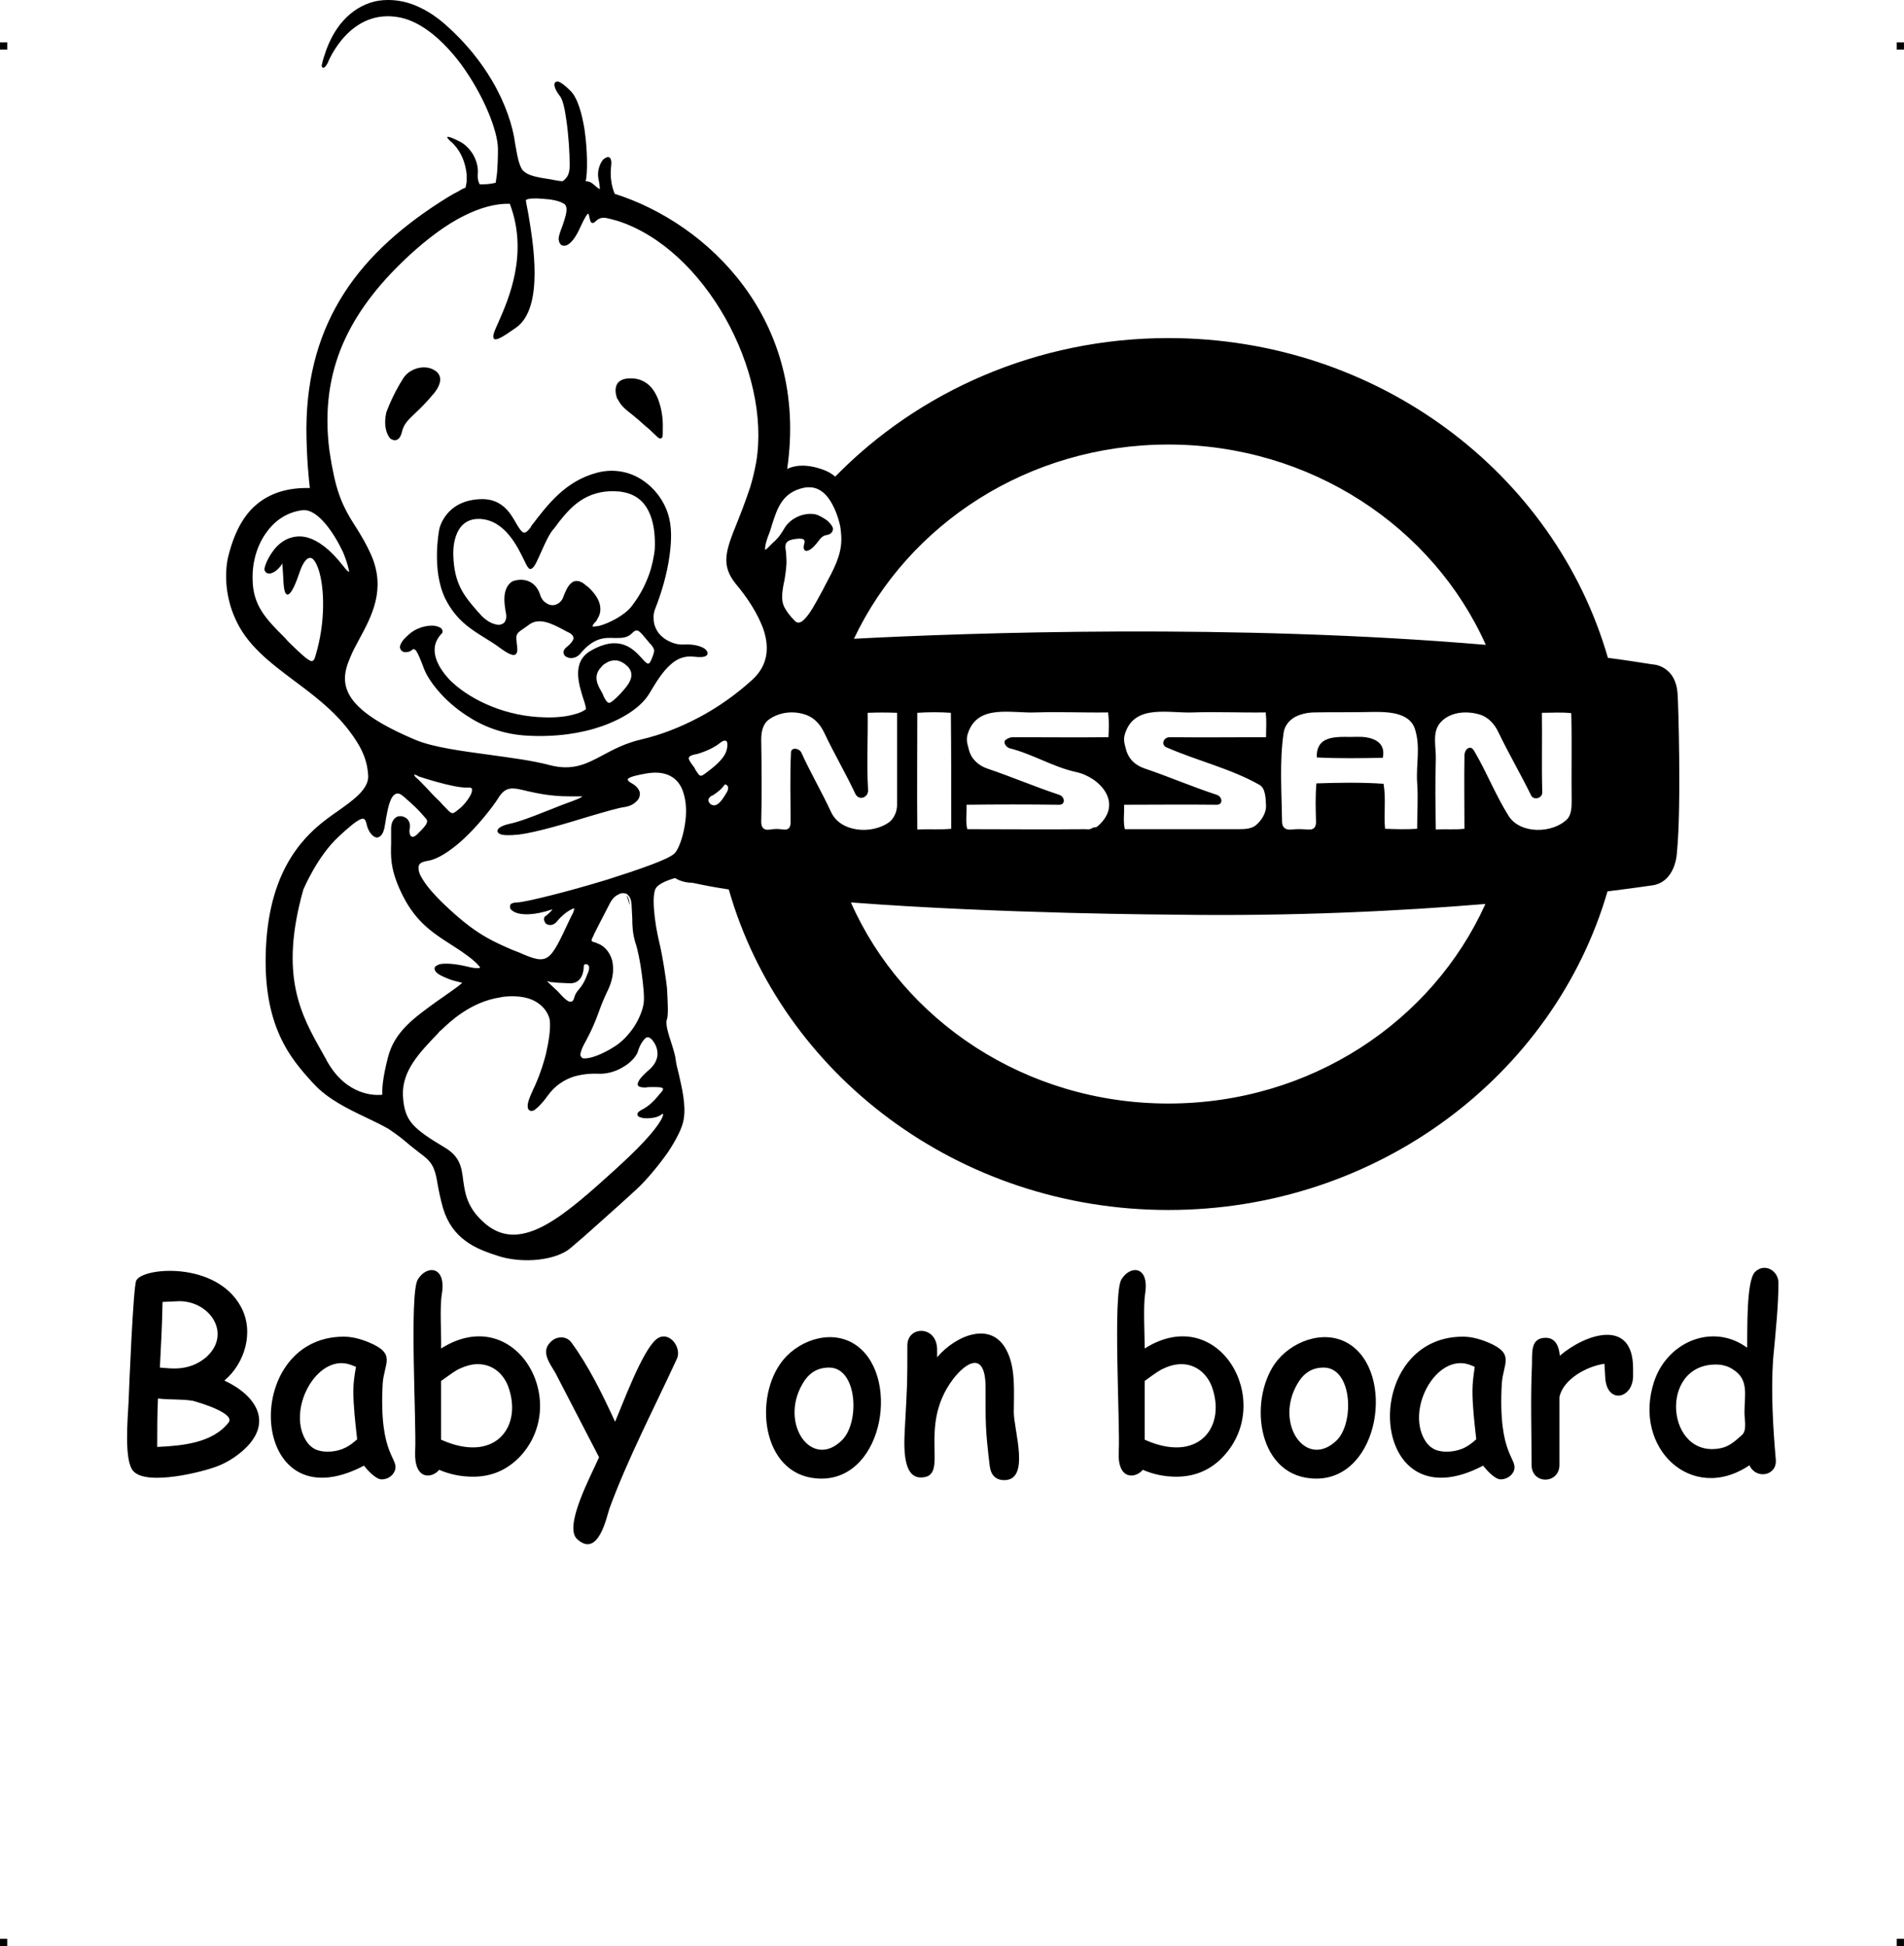 <?xml version="1.0" encoding="UTF-8"?>
<!DOCTYPE svg PUBLIC "-//W3C//DTD SVG 1.1//EN" "http://www.w3.org/Graphics/SVG/1.1/DTD/svg11.dtd">
<!-- Creator: CorelDRAW X7 -->
<?xml-stylesheet href="baby-nissan.css" type="text/css"?>
<svg xmlns="http://www.w3.org/2000/svg" xml:space="preserve" width="4.994in" height="5.104in" version="1.1" style="shape-rendering:geometricPrecision; text-rendering:geometricPrecision; image-rendering:optimizeQuality; fill-rule:evenodd; clip-rule:evenodd"
viewBox="0 0 4990 5100"
 xmlns:xlink="http://www.w3.org/1999/xlink">
 <g id="Layer_x0020_1">
  <g id="_621915328">
   <rect class="fil0" y="111" width="18.958" height="19.065"/>
   <rect class="fil0" x="4971" y="111" width="18.958" height="19.065"/>
   <rect class="fil0" y="5081" width="18.958" height="19.065"/>
   <rect class="fil0" x="4971" y="5081" width="18.958" height="19.065"/>
  </g>
  <g id="_621909888">
   <path class="fil1" d="M2018 2174c-17,3 -23,-6 -23,-20 2,-73 1,-144 0,-216 0,-20 4,-41 21,-53 29,-20 66,-23 98,-11 21,8 36,25 46,46 26,55 53,100 81,159 9,21 36,12 34,-10 -4,-71 0,-132 -1,-201 28,-1 49,-1 77,0 0,81 0,162 0,242 0,17 -8,35 -21,45 -45,32 -127,27 -152,-27 -25,-54 -53,-101 -78,-156 -6,-12 -27,-14 -27,0 -3,63 -1,119 -1,182 0,12 -3,22 -19,20 -15,-2 -20,-2 -35,0zm-1204 -442c7,2 10,-3 13,-14 27,-90 23,-179 8,-225 -4,-12 -9,-22 -14,-27 -4,-4 -8,-5 -13,-3 -8,4 -16,16 -24,40 -15,44 -25,57 -32,55 -8,-3 -9,-27 -10,-50 -1,-17 -2,-33 -3,-34 -1,-1 1,2 0,4 -6,10 -15,18 -22,22l-1 0c-3,2 -7,3 -10,3l0 0c-4,0 -7,-1 -9,-3 -2,-2 -4,-5 -4,-8 0,-6 7,-27 22,-47 9,-13 22,-25 37,-32 16,-7 34,-10 55,-4 27,8 58,30 93,75 7,9 12,14 15,15 0,0 0,-4 -2,-10 -2,-10 -7,-25 -14,-42 -23,-49 -66,-114 -106,-110 -40,5 -71,26 -93,56 -26,34 -39,80 -38,123 0,71 35,106 86,157 3,4 7,8 11,12 29,28 45,43 55,47zm1249 -503c18,-9 50,-15 97,3 11,4 20,10 29,17 218,-223 529,-363 873,-363 550,0 1013,355 1152,838 39,5 78,11 116,17 0,0 66,1 67,86 1,0 10,287 -2,406l0 0c0,1 -2,82 -70,88 0,0 -40,6 -112,15 -140,481 -602,835 -1151,835 -550,0 -1014,-356 -1152,-840 -34,-5 -65,-11 -93,-17 -2,-1 -26,1 -48,-13 -9,3 -38,11 -49,25 -14,17 -4,94 7,140 11,45 20,112 21,123 2,38 4,70 0,82 -5,13 4,39 12,64 5,16 10,32 11,43 1,9 4,22 8,37 8,35 19,81 13,117 -3,23 -20,55 -41,87 -26,37 -58,75 -83,98 -23,21 -58,53 -92,83 -32,29 -63,56 -81,71 -19,16 -49,26 -83,30 -35,4 -73,1 -105,-9 -31,-10 -62,-21 -87,-40 -26,-19 -47,-46 -59,-86 -7,-25 -11,-45 -14,-62 -6,-35 -10,-55 -40,-77 -19,-15 -30,-23 -39,-31l0 0c-12,-10 -21,-18 -49,-37 -17,-10 -38,-20 -61,-31 -46,-22 -100,-48 -136,-88l-4 -4c-54,-60 -131,-145 -121,-353 5,-107 32,-182 65,-235 33,-53 71,-84 95,-102 8,-6 16,-12 25,-18 41,-29 83,-58 83,-93 -1,-21 -5,-40 -13,-59 -8,-19 -20,-39 -37,-61 -40,-53 -93,-93 -144,-131 -64,-48 -125,-94 -155,-164 -12,-26 -19,-55 -22,-82 -3,-30 -1,-58 4,-79 9,-36 24,-82 56,-119 32,-36 81,-63 158,-61 -2,-17 -9,-80 -9,-158 1,-140 36,-255 99,-353 63,-98 156,-180 273,-252 10,-6 19,-11 27,-15 6,-4 12,-7 18,-9 1,-5 2,-10 3,-15 0,-6 0,-13 0,-20 -6,-57 -37,-81 -37,-82l0 0c-1,-1 -40,-33 17,-5 15,7 29,21 38,37 8,15 13,32 11,51 0,5 0,10 1,14 1,4 2,7 4,11 2,0 4,0 6,0l0 0c8,0 19,0 36,-4 1,-8 3,-17 4,-30 1,-15 2,-34 2,-58 0,-49 -39,-144 -97,-223 -45,-60 -101,-110 -159,-122 -132,-27 -189,115 -191,121l-1 0 0 0 0 1c-2,4 -4,6 -6,8 -4,3 -6,2 -8,-3l0 0c0,-1 0,-3 1,-5 1,-7 5,-20 11,-37 11,-30 26,-56 44,-76 23,-26 51,-43 82,-51 31,-7 65,-5 99,7 30,11 60,29 89,55 53,47 92,97 121,146 35,60 54,118 60,164 6,35 10,56 19,69 10,12 26,17 55,22 7,1 13,2 19,3 10,2 20,4 31,5 5,-3 9,-7 13,-13 4,-7 6,-16 6,-29 0,-33 -3,-80 -9,-120 -4,-30 -10,-55 -18,-63 -7,-9 -12,-19 -13,-26 0,-3 0,-6 2,-8 2,-2 5,-3 9,-2 6,2 16,9 31,24 19,19 30,59 37,102 8,55 8,114 3,135 12,0 18,6 25,12 3,3 7,6 12,9 0,-7 -1,-15 -4,-29l0 -1c-3,-18 4,-37 12,-47 3,-3 6,-5 9,-6 3,-2 7,-2 10,1 2,3 4,9 3,17 -2,18 -2,31 0,43 1,11 4,21 9,34 244,77 509,330 452,721zm-846 -664c-49,24 -98,62 -142,102 -73,67 -132,139 -170,220 -38,81 -54,171 -44,274 1,12 3,25 5,37 2,13 4,25 7,38 14,74 38,112 62,149 13,21 26,43 38,70 39,90 1,160 -32,221 -9,17 -18,33 -24,49 -30,69 -21,133 172,214 45,19 119,29 193,39 57,8 113,15 158,27 61,16 97,-3 140,-26 28,-15 58,-31 100,-41 52,-12 103,-32 152,-58 49,-26 96,-59 139,-98 42,-38 45,-84 31,-129 -15,-45 -46,-90 -73,-122 -41,-50 -27,-88 3,-162l0 0c10,-25 22,-56 34,-92 7,-23 12,-45 16,-67 39,-236 -134,-557 -363,-631 -11,-3 -21,-6 -32,-8 -14,-2 -22,5 -26,9l0 0c-3,2 -4,4 -6,4 -5,1 -7,-1 -9,-9 -2,-8 -3,-15 -4,-15 -3,0 -9,9 -21,35 -11,25 -22,39 -31,45 -4,3 -8,4 -11,4 -4,0 -8,-1 -10,-4 -3,-3 -4,-7 -5,-13 0,-9 5,-22 10,-35 7,-21 15,-43 8,-54 -1,-2 -3,-4 -6,-5 -11,-7 -33,-11 -54,-12 -20,-2 -39,-1 -43,3 -1,0 0,0 0,0l-1 0c0,1 2,14 6,33 13,77 43,250 -32,302 -37,26 -53,35 -58,28 -4,-6 2,-20 12,-42 26,-59 80,-180 30,-311 -38,-1 -79,11 -119,31l0 0zm164 1508c-37,-9 -56,-14 -76,20 -15,23 -54,74 -98,113 -29,25 -60,46 -86,50 -7,1 -13,3 -17,5 -6,4 -8,9 -7,16 0,8 4,17 11,28 15,25 46,57 82,89 66,59 109,76 152,95 6,2 12,5 18,7 77,34 80,27 132,-84 3,-6 6,-13 10,-20 2,-6 3,-9 3,-11 0,0 0,0 0,0 -2,0 -4,0 -7,2 -11,5 -26,17 -36,29l0 0c-8,11 -17,13 -23,12 -4,-1 -7,-2 -9,-4 -2,-3 -3,-5 -4,-8 -1,-5 0,-10 5,-12 5,-4 13,-11 17,-17l0 0c-50,17 -82,15 -98,8 -6,-3 -10,-6 -12,-9 -2,-4 -2,-8 0,-12l0 0c3,-3 9,-5 18,-5 23,-1 135,-29 236,-60 82,-26 157,-52 174,-67 12,-9 27,-50 31,-93 2,-22 1,-44 -5,-64 -5,-19 -15,-35 -31,-45 -16,-10 -38,-14 -67,-9 -23,4 -40,8 -47,13 -4,2 -2,7 9,13 9,5 15,11 18,17 3,5 4,11 2,17 -1,5 -4,10 -9,14 -7,7 -17,12 -30,14 -16,2 -50,12 -91,24 -62,19 -139,42 -185,48 -27,3 -43,2 -50,-1 -4,-2 -7,-4 -7,-7 -1,-3 1,-6 3,-8 5,-5 15,-9 28,-12 21,-4 59,-18 96,-33 19,-7 37,-15 54,-21 25,-9 40,-15 41,-18 0,0 -10,0 -33,0 -50,0 -85,-8 -112,-14zm-155 -9c-37,2 -131,-30 -131,-30l0 -1c-5,-2 -8,-3 -10,-3 1,3 3,6 8,10 7,6 14,14 25,25 8,9 19,21 35,36 5,6 10,11 15,16 17,18 17,18 34,4 12,-9 25,-25 32,-39 2,-4 3,-8 3,-11 0,-3 0,-5 -2,-6 -2,-1 -5,-1 -9,-1zm661 -117c-23,19 -60,29 -60,29l0 0c-18,3 -22,7 -22,12 1,5 5,10 9,16 2,3 4,5 6,8 1,2 2,4 3,6 3,4 5,8 7,10 3,5 7,7 14,2 2,-1 4,-3 7,-5 16,-12 43,-32 52,-55 3,-9 4,-17 3,-23l0 0c-1,-2 -1,-4 -2,-5l-1 0c-1,-1 -2,-1 -4,-1 -3,0 -7,2 -12,6zm-1 124c-8,7 -17,13 -19,14l-1 0c-4,2 -6,4 -8,7l0 0c-1,2 -2,4 -1,7 0,2 1,4 3,6 1,2 4,4 8,5 5,2 12,-1 18,-7 7,-7 13,-17 19,-27 4,-7 4,-13 2,-16 -1,-1 -2,-2 -3,-3 0,0 -1,-1 -2,-1l0 0c-2,0 -3,0 -4,2 -3,4 -7,9 -12,13zm-999 122c-55,51 -90,134 -92,138 -64,227 -6,329 50,428l0 0c4,8 9,15 12,22 52,92 127,90 145,88 -1,-11 0,-42 15,-99 17,-66 67,-102 131,-148 6,-4 12,-8 20,-14l10 -7c24,-17 33,-24 33,-26 0,0 -4,0 -10,-2 -9,-2 -21,-5 -36,-12 -14,-6 -21,-11 -24,-16 -3,-5 -3,-9 0,-12 2,-2 6,-4 11,-6 13,-3 39,-2 72,6 16,4 26,5 32,4 1,-1 2,-1 2,-1 0,-2 -2,-4 -5,-7 -10,-12 -34,-30 -67,-51 -37,-23 -65,-43 -87,-67 -22,-24 -38,-50 -53,-84 -23,-53 -22,-83 -21,-117 0,-11 0,-21 0,-33 -1,-19 5,-30 13,-35 4,-3 8,-3 13,-3 4,0 8,2 12,4 8,5 13,15 11,27 -2,8 -1,14 1,18 1,2 2,4 3,4 2,1 3,1 5,1 4,-1 8,-4 12,-8 2,-2 4,-5 7,-7 12,-13 23,-24 14,-33 -2,-2 -4,-5 -7,-8 -11,-13 -25,-27 -53,-51 -14,-12 -24,-6 -31,8 -8,17 -12,43 -16,67 -2,15 -6,24 -11,29 -3,3 -7,5 -11,5 -3,-1 -7,-2 -10,-5 -7,-6 -13,-16 -16,-29 -3,-14 -7,-18 -16,-14 -12,5 -30,20 -58,46zm561 381c-2,0 -2,0 -3,0l-1 0c-7,-2 -10,-3 -10,-3 0,1 7,8 16,16 7,6 15,14 21,21 9,10 16,15 21,17 2,0 3,0 5,0 1,0 2,-1 3,-1 2,-2 4,-5 5,-10 3,-10 7,-15 12,-21 6,-7 14,-17 22,-39 6,-13 6,-21 3,-24 -1,-2 -2,-2 -4,-3 -1,0 -3,0 -4,0 -2,0 -3,1 -3,2l0 0 -1 2c0,12 -3,46 -36,46 -25,-1 -41,-2 -46,-3zm-289 123c-2,2 -4,4 -6,5l-6 7c-49,51 -94,98 -91,163 2,34 9,56 26,75 17,19 43,36 83,60 41,24 45,53 49,87 5,34 10,73 59,114 95,79 208,-24 346,-149l0 0 2 -2c75,-68 105,-108 114,-127 2,-5 3,-8 3,-10 -1,0 0,-1 0,-1 -2,0 -4,1 -6,3 -11,8 -34,10 -47,8 -4,-1 -8,-2 -10,-3 -4,-2 -5,-5 -4,-9 0,-2 3,-5 8,-8 12,-6 22,-13 31,-22 9,-8 16,-18 25,-28 3,-4 3,-7 2,-8 -5,-4 -21,-3 -37,-3 -3,0 -6,1 -9,1 -20,0 -23,-6 -17,-17 4,-8 15,-19 29,-31 12,-11 19,-24 20,-37 1,-14 -4,-28 -14,-40 -2,-2 -4,-4 -6,-5 -3,-2 -6,-2 -9,-1 -3,2 -6,5 -9,9l0 0c-6,8 -11,19 -14,30 -6,14 -21,29 -39,39 -18,11 -40,17 -59,17 -19,-1 -43,0 -68,7 -25,8 -50,23 -70,51 -15,21 -28,33 -36,38 -5,2 -9,2 -11,0 -3,-1 -5,-5 -5,-10 -1,-8 4,-23 14,-44 14,-29 26,-63 34,-95 8,-35 12,-66 10,-84 0,-1 0,-2 0,-3 -3,-16 -13,-33 -32,-46 -19,-13 -48,-20 -88,-16 -4,1 -8,1 -11,2 -78,12 -133,66 -151,83zm439 -329c-19,36 -42,82 -42,82l0 1c-6,11 -7,14 -4,16 1,1 4,2 8,3 3,1 7,3 12,5l0 0 0 0c14,7 26,21 32,41 5,20 4,46 -9,75l0 0 -1 2 0 0c-11,23 -18,40 -24,57 -9,25 -18,48 -40,88 -6,12 -9,21 -9,27 1,4 3,6 5,8 4,1 9,1 15,0 20,-3 47,-16 69,-30 21,-13 38,-32 51,-51 15,-23 24,-47 26,-64 2,-16 -1,-45 -5,-75 -4,-32 -11,-66 -17,-83 -7,-24 -8,-42 -8,-64 -1,-11 -1,-23 -2,-38 -1,-10 -4,-17 -8,-21 -3,-4 -7,-6 -11,-6 -5,-1 -10,0 -15,3 -9,4 -17,12 -23,24l0 0zm523 -1091c-4,0 -8,0 -13,1 -58,12 -71,54 -85,98 -3,10 -6,20 -10,29 -5,14 -8,26 -8,33 0,1 0,2 0,3 2,-1 4,-2 7,-5 5,-5 9,-9 12,-12 11,-10 18,-16 32,-40 9,-15 23,-25 37,-31 17,-7 35,-8 48,-4 10,4 20,10 28,16 4,4 8,8 11,13 3,4 4,9 2,13 0,1 -1,3 -2,4 -4,5 -8,6 -13,7 -6,1 -13,3 -22,16 -9,12 -18,21 -25,24 -3,1 -5,2 -7,2 -3,-1 -5,-2 -6,-5 -1,-3 -1,-6 0,-11l0 0c3,-8 2,-13 -2,-15 -5,-2 -14,-2 -29,1 -20,5 -19,16 -16,33 0,6 1,12 1,18 1,17 -2,36 -5,55 -3,13 -5,25 -6,37 -1,14 1,25 6,35 6,11 14,22 27,35 7,8 16,5 24,-3 15,-14 31,-44 45,-70 3,-5 5,-9 7,-13l3 -6c23,-43 43,-79 43,-122 0,-9 -1,-21 -3,-34 -5,-23 -14,-48 -27,-68 -13,-20 -31,-34 -54,-34zm-1109 -195c0,0 15,-44 45,-91 14,-21 39,-30 60,-28 8,1 15,3 21,7 6,3 11,8 14,15 4,11 1,26 -14,45 -20,24 -36,40 -49,52 -19,18 -31,29 -36,51 -3,12 -8,18 -14,20 -4,1 -8,1 -11,-1 -4,-1 -7,-4 -9,-8 -8,-12 -13,-34 -7,-61l0 -1zm606 -36c0,0 -26,-60 44,-54 26,3 44,18 55,38 17,30 21,69 20,91 0,3 0,6 0,8 0,15 0,21 -8,20l0 0c-4,-1 -8,-6 -17,-14 -5,-5 -11,-11 -20,-18 -14,-13 -26,-23 -36,-31 -18,-14 -29,-23 -37,-40l-1 0zm-467 342c0,-1 15,-79 113,-80 52,0 74,37 89,64l0 0c6,10 11,18 16,22 5,4 11,2 21,-11l2 -4c44,-58 90,-118 172,-140 41,-11 81,-4 113,15 35,21 62,55 74,94 10,31 9,69 4,106 -7,54 -24,106 -37,139 -4,9 -6,19 -5,29 0,13 5,26 13,37 8,10 20,19 33,24 11,5 23,7 36,6 25,-1 44,5 53,12 3,3 6,6 6,9 1,3 0,7 -4,9 -5,3 -15,4 -31,2 -25,-3 -45,5 -63,22 -19,17 -35,42 -54,74 -20,34 -65,65 -124,86 -54,19 -121,29 -195,25 -63,-3 -117,-24 -159,-52 -64,-41 -103,-96 -113,-124 -9,-24 -15,-38 -20,-46 -4,-5 -7,-6 -11,-3 -5,5 -14,7 -21,6 -3,-1 -5,-2 -7,-4 -2,-2 -3,-5 -4,-8 0,-7 5,-18 20,-31 22,-22 52,-28 71,-26 5,1 9,2 13,4 3,1 6,4 7,7 2,4 1,8 -3,11 -11,12 -17,26 -17,41 0,13 4,27 12,42 8,14 19,29 34,43 53,49 143,90 243,92 35,1 60,-3 77,-8 17,-4 26,-10 30,-13 2,-1 -1,-12 -6,-27 -12,-38 -32,-98 20,-127 75,-43 111,-4 133,20 6,7 11,12 15,14 4,1 7,-2 12,-15 8,-21 7,-22 -4,-36 -3,-2 -5,-6 -8,-9 -10,-12 -17,-21 -23,-25 -5,-3 -10,-2 -16,4 -14,15 -30,14 -48,14 -25,-1 -54,-2 -90,42 -8,9 -20,12 -29,10l0 0c-3,-1 -6,-2 -9,-4l0 0c-3,-2 -4,-5 -5,-8 -1,-5 1,-11 9,-17 10,-8 16,-16 17,-22 0,-6 -4,-12 -16,-17 -4,-2 -9,-5 -15,-8 -25,-13 -58,-30 -84,-12 -5,4 -10,7 -14,10 -19,13 -23,15 -20,36l0 3c2,12 3,23 -1,28l0 0c-5,7 -17,4 -44,-16 -12,-9 -25,-17 -38,-25 -37,-23 -76,-47 -104,-103 -37,-76 -16,-180 -16,-181l0 0zm108 -28c-77,-4 -71,94 -71,94l0 1c2,74 28,106 59,142 2,3 5,6 9,10 13,16 29,26 42,29 6,2 12,2 16,0 4,-1 8,-4 10,-8 3,-6 4,-14 1,-26 -4,-23 -4,-39 -1,-51 5,-19 16,-27 23,-29 7,-2 25,-6 42,3 10,5 20,15 26,32 3,11 9,19 16,23 5,4 11,6 17,6 6,0 11,-2 16,-5 5,-4 10,-9 12,-16 6,-16 12,-29 20,-36 8,-8 19,-9 32,-1 4,3 9,7 14,11 10,9 21,22 27,36 6,15 7,32 -4,48 -1,3 -3,6 -6,8 -4,5 -6,8 -6,10l0 0c0,1 1,1 3,1 4,0 9,-1 15,-2 26,-7 67,-28 85,-52 16,-21 29,-43 38,-65 10,-22 16,-45 20,-69 1,-4 1,-9 2,-15 1,-25 0,-60 -12,-90 -12,-30 -34,-54 -75,-60l0 0c-3,-1 -6,-1 -9,-1 -86,-7 -128,46 -156,81 -4,6 -8,11 -12,16 -13,14 -24,40 -34,62 -9,20 -16,37 -23,42 -4,3 -8,3 -11,-2 -3,-3 -6,-10 -10,-18 -17,-35 -50,-105 -115,-109zm317 452c3,5 5,10 6,13 6,12 10,17 15,17 5,-1 13,-8 27,-22 14,-15 24,-27 28,-38 4,-10 4,-19 -2,-29 -2,-3 -4,-6 -8,-9 -6,-6 -15,-11 -24,-13 -10,-1 -20,0 -30,7 -5,2 -9,6 -13,11 -22,23 -8,48 1,63zm74 560c-2,-9 -5,-17 -8,-26l0 0c4,5 7,12 8,22l0 4zm754 -198l0 0c34,-2 57,1 89,-2 0,-101 0,-203 -1,-304 -31,-2 -56,-2 -88,0 0,102 -1,204 0,306zm131 -1l0 0c103,0 206,1 309,0 6,0 11,2 19,-3 7,-4 7,1 14,-5 69,-60 5,-129 -58,-142 -59,-13 -113,-47 -173,-62 -10,-3 -19,-17 -9,-23 6,-4 11,-6 18,-6 83,0 166,1 250,0 1,-23 2,-42 -1,-65 -61,1 -128,-2 -188,0 -65,3 -153,-23 -179,54 -6,17 -2,27 2,43 6,25 25,42 48,50 65,22 123,47 189,69 15,5 17,26 0,26 -84,-1 -160,-1 -243,0 1,22 -3,44 2,64zm413 0l0 0c100,0 200,0 300,0 15,0 32,-1 43,-10 16,-13 28,-34 27,-52 -1,-18 -1,-45 -17,-54 -76,-43 -160,-62 -243,-98 -16,-6 -10,-27 8,-27 87,1 166,0 252,0 0,-23 2,-41 -1,-65 -61,1 -129,-2 -189,0 -64,3 -153,-23 -179,54 -6,17 -2,27 2,43 7,26 25,42 49,50 65,22 122,47 189,69 15,5 17,26 0,26 -85,-1 -160,0 -243,0 1,22 -3,44 2,64zm676 -187l0 0c-56,1 -116,2 -173,-1 -2,-65 64,-52 106,-54 31,-1 77,8 67,55zm-239 188l0 0c-16,2 -25,-6 -25,-20 -1,-78 -7,-157 4,-233 2,-18 15,-34 30,-42 15,-8 34,-12 52,-12 44,-1 93,0 136,-1 47,-1 113,-3 127,47 14,46 2,91 5,137 3,41 0,81 0,122 -30,2 -55,1 -84,0 -4,-40 3,-76 -4,-118 -59,-4 -117,-3 -176,-1 -3,37 -2,65 -1,101 0,13 -5,21 -20,20 -17,-1 -27,-2 -44,0zm378 0l0 0c28,-2 48,1 75,-2 0,-63 -1,-127 0,-191 0,-9 4,-19 12,-21 8,-3 13,7 17,14 30,52 53,110 86,163 30,50 117,48 155,9 10,-11 11,-30 11,-45 -1,-77 1,-155 -1,-232 -26,-3 -49,-1 -77,-1 1,71 -1,137 1,209 0,15 -22,21 -29,8 -28,-57 -59,-110 -86,-166 -10,-22 -28,-41 -51,-47 -35,-10 -79,-6 -103,24 -20,26 -9,62 -10,94 -2,60 -1,123 0,184zm131 -484l0 0c-138,-309 -459,-525 -832,-525 -367,0 -682,209 -824,509 306,-16 999,-40 1656,16zm-820 707l0 0c0,0 -452,-2 -844,-32 137,310 458,527 832,527 373,0 692,-215 831,-523 -217,18 -501,33 -819,28z"/>
   <path class="fil1" d="M571 3842c-40,16 -185,52 -221,14 -26,-26 -15,-140 -13,-183 1,-29 12,-301 20,-317 17,-35 209,-51 274,68 36,65 11,149 -43,194 84,39 131,112 47,185l0 0c-20,17 -41,30 -64,39l0 0zm-101 -432l-44 2c-1,57 -4,114 -7,172 34,3 56,5 86,-6l0 0c13,-5 24,-12 34,-20l0 0c70,-61 12,-148 -69,-148zm35 261c-31,-5 -60,-2 -91,-6 -2,43 -2,84 -2,127 65,-3 145,-10 187,-64 19,-24 -78,-53 -94,-57zm495 206c-15,0 -37,-24 -46,-36 -304,160 -327,-338 -53,-338 22,0 44,6 66,15l0 0c72,30 40,54 36,107l0 0c-11,195 46,196 31,231 -6,13 -19,21 -34,21zm-74 -232c0,-21 3,-41 7,-63l-16 -6c-88,-29 -169,123 -112,204l0 0c6,8 13,14 21,18l0 0c24,11 59,7 81,-5l0 0c10,-5 20,-13 29,-21 -5,-45 -10,-88 -10,-127zm314 225c-32,0 -61,-6 -89,-18 -19,23 -66,28 -63,-48 4,-69 -16,-413 7,-451 24,-39 75,-35 63,38 -6,36 -1,104 -2,143 193,-122 342,136 208,282l0 0c-34,36 -75,54 -124,54zm12 -295c-18,0 -35,6 -52,14l0 0c-14,8 -28,19 -44,30l0 154c138,62 210,-29 179,-130 -11,-39 -41,-68 -83,-68zm522 -14c-59,128 -129,262 -177,393l0 0c-7,21 -29,130 -84,80 -37,-32 35,-165 57,-215l-115 -222c-15,-25 -38,-55 -12,-80l0 0c15,-16 42,-17 55,2l0 0c44,60 80,133 114,207 19,-44 71,-186 108,-216 32,-26 68,21 54,51zm379 314c-152,0 -179,-200 -108,-301l0 0c40,-58 127,-92 192,-53 124,75 82,354 -84,354zm20 -291c-32,0 -54,15 -70,43l0 0c-61,105 25,226 104,147 47,-47 40,-190 -34,-190zm459 295c-23,0 -35,-14 -38,-36l0 0c-12,-99 -11,-113 -11,-206 0,-100 -52,-66 -85,-23l0 0c-97,128 -5,258 -85,258 -52,0 -43,-98 -41,-139 6,-112 6,-105 6,-207 0,-52 77,-53 78,10l0 21c48,-57 146,-100 185,-12l0 0c21,45 16,106 16,156l0 0c0,47 44,178 -25,178zm451 -9c-31,0 -60,-6 -88,-18 -19,23 -67,28 -63,-48 4,-69 -16,-413 7,-451 24,-39 74,-35 62,38 -5,36 -1,104 -1,143 193,-122 342,136 207,282l0 0c-33,36 -75,54 -124,54zm13 -295c-18,0 -36,6 -52,14l0 0c-14,8 -29,19 -44,30l0 154c138,62 210,-29 179,-130 -11,-39 -42,-68 -83,-68zm354 300c-153,0 -179,-200 -109,-301l0 0c41,-58 128,-92 193,-53 124,75 82,354 -84,354zm19 -291c-31,0 -53,15 -69,43l0 0c-61,105 24,226 104,147 46,-47 40,-190 -35,-190zm464 293c-15,0 -37,-24 -46,-36 -304,160 -327,-338 -53,-338 22,0 44,6 66,15l0 0c71,30 40,54 36,107l0 0c-11,195 45,196 31,231 -6,13 -20,21 -34,21zm-74 -232c0,-21 3,-41 6,-63l-15 -6c-88,-29 -169,123 -112,204l0 0c6,8 13,14 21,18l0 0c23,11 59,7 81,-5l0 0c10,-5 20,-13 29,-21 -5,-45 -10,-88 -10,-127zm421 -36c-3,59 -70,70 -73,0l-2 -35c-48,7 -108,41 -118,87l0 178 0 0c0,51 -73,52 -73,0 0,-89 -3,-173 1,-262l0 0c1,-31 -5,-71 36,-71 26,0 35,23 37,47 65,-56 192,-101 192,33l0 23zm367 -47c-6,87 0,182 7,263l0 0c4,43 -52,53 -69,15 -151,102 -307,-45 -250,-219 8,-24 20,-45 36,-63l0 0c50,-57 137,-78 208,-26 1,-43 -3,-176 21,-199 25,-24 61,-3 61,29 0,58 -7,126 -14,200l0 0zm-150 14c-152,0 -130,250 14,219 22,-5 36,-18 54,-34l0 0c15,-13 6,-43 7,-62 0,-43 12,-84 -30,-110 -13,-9 -29,-13 -45,-13z"/>
  </g>
 </g>
</svg>
